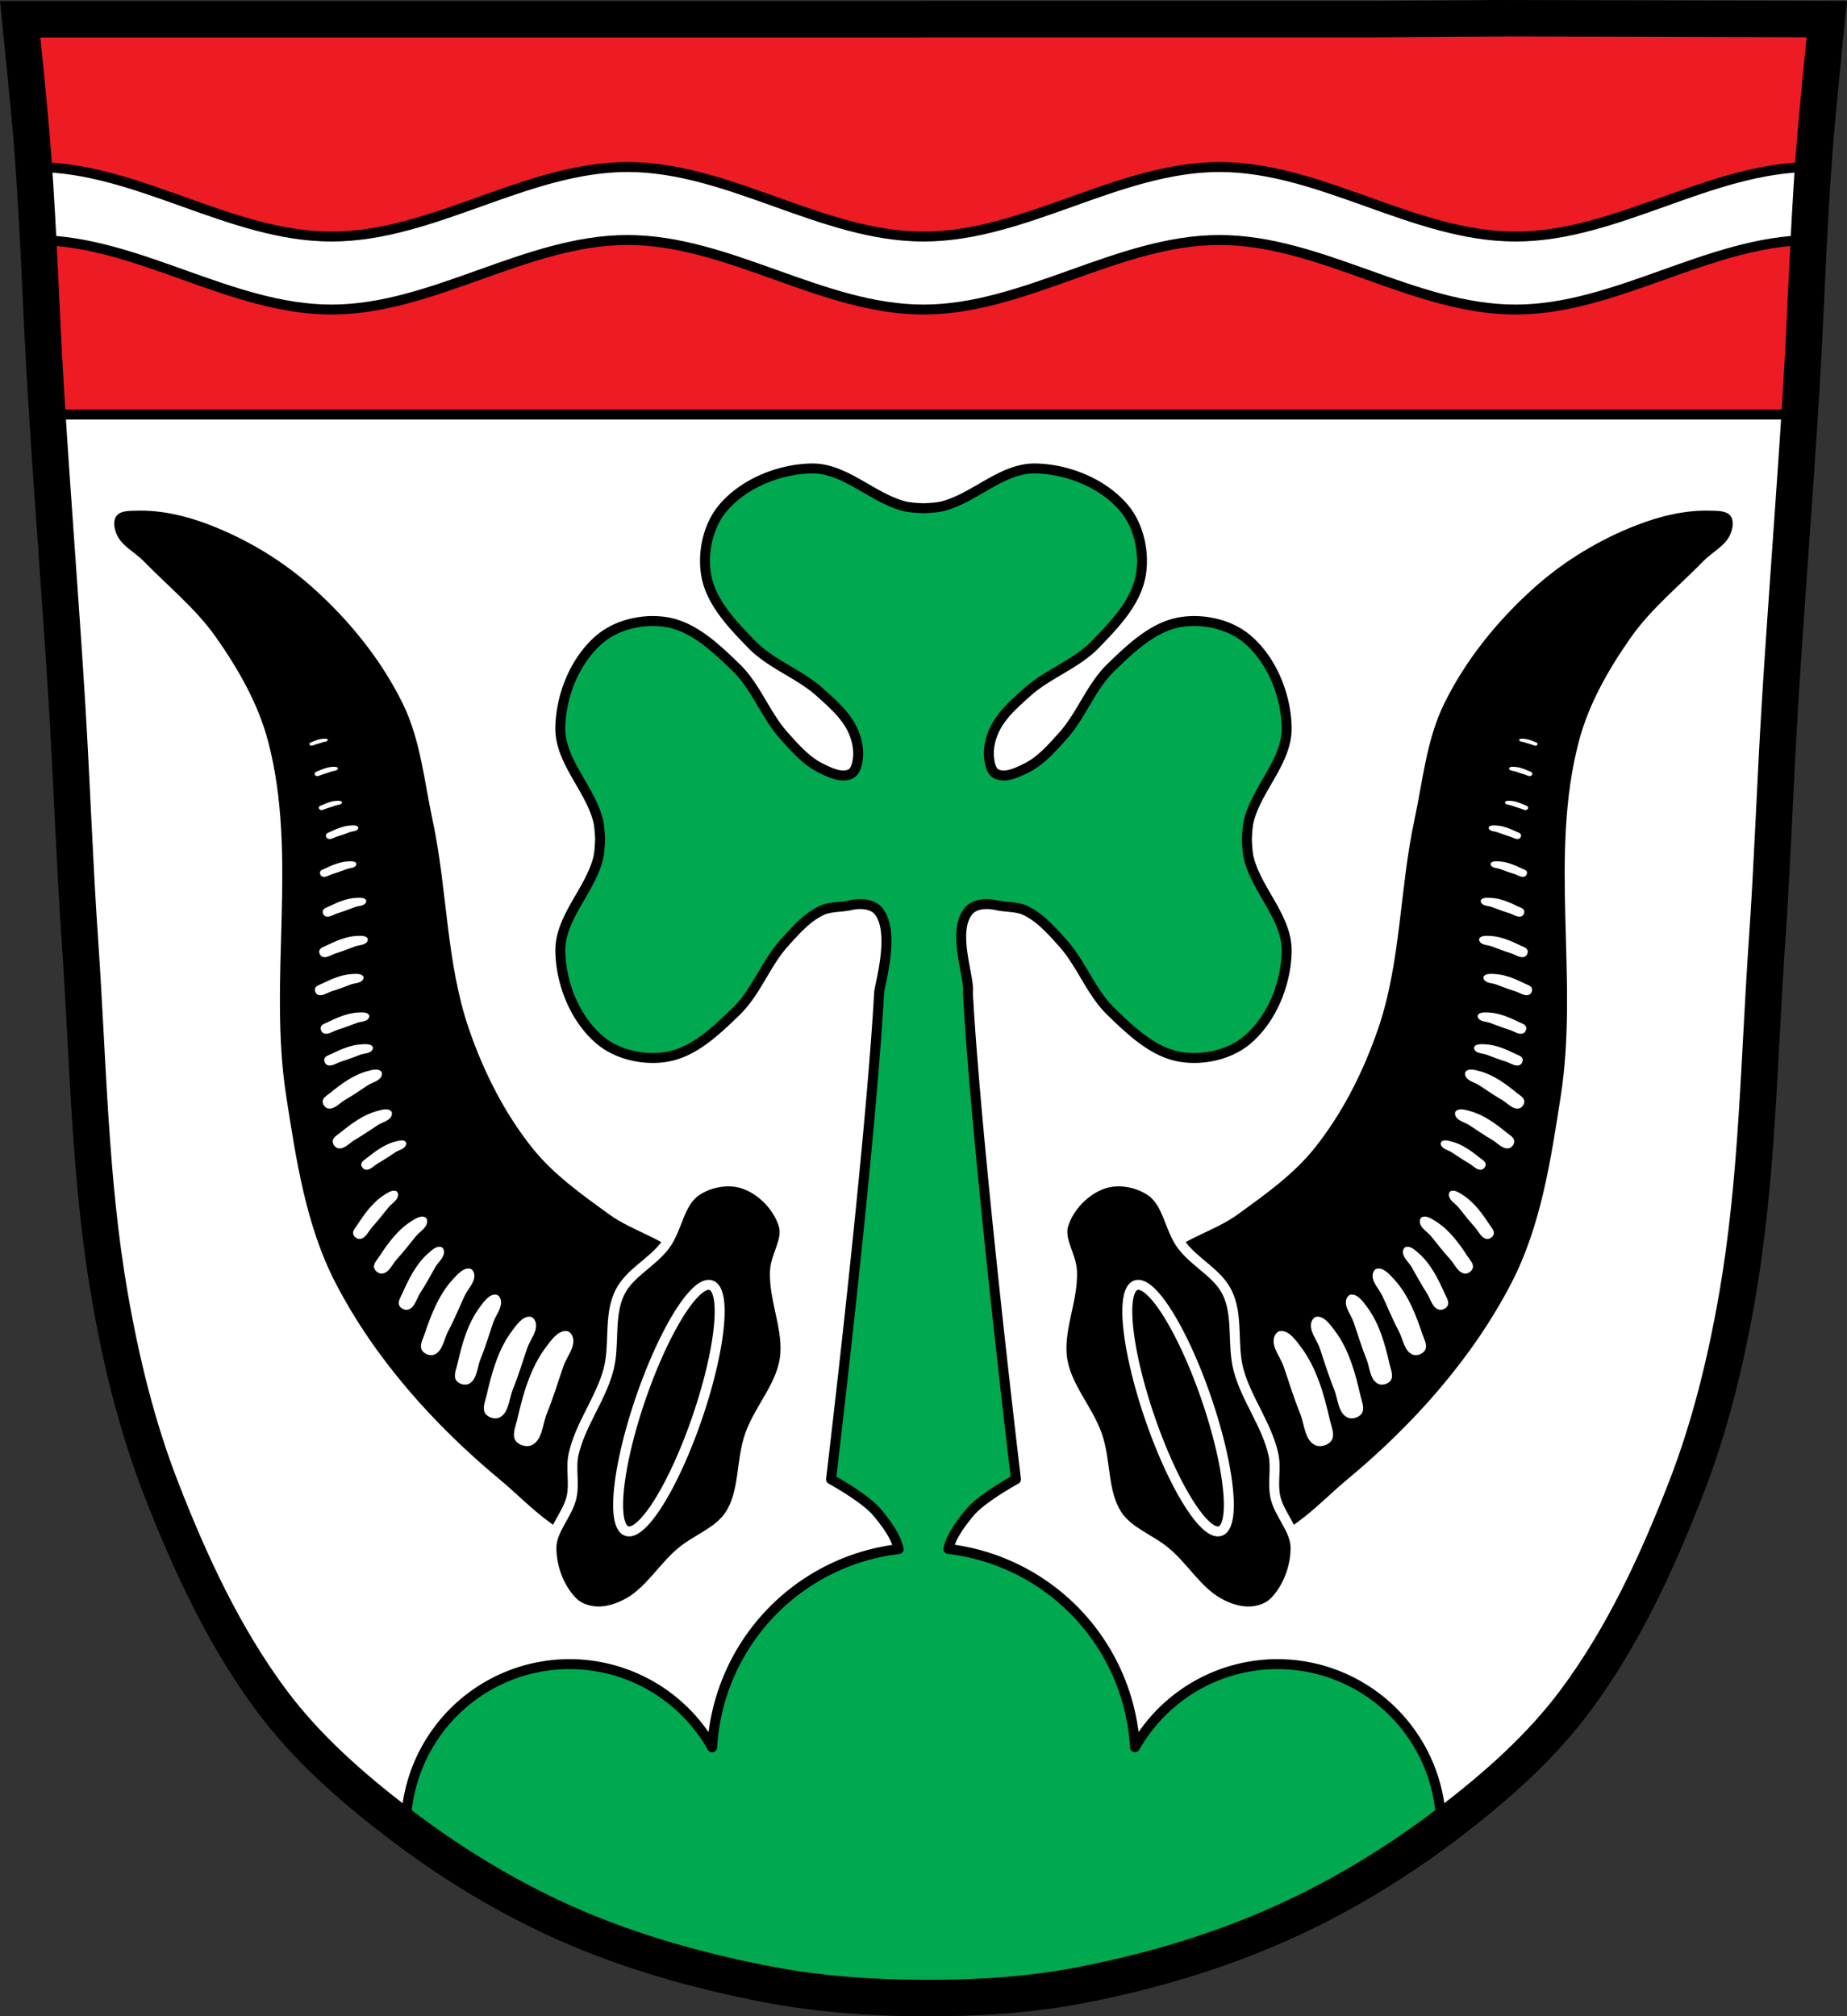 <?xml version="1.0" encoding="UTF-8" standalone="no"?>
<svg
   xmlns:dc="http://purl.org/dc/elements/1.1/"
   xmlns:cc="http://creativecommons.org/ns#"
   xmlns:rdf="http://www.w3.org/1999/02/22-rdf-syntax-ns#"
   xmlns:svg="http://www.w3.org/2000/svg"
   xmlns="http://www.w3.org/2000/svg"
   xmlns:sodipodi="http://sodipodi.sourceforge.net/DTD/sodipodi-0.dtd"
   xmlns:inkscape="http://www.inkscape.org/namespaces/inkscape"
   height="607.99"
   viewBox="0 0 556.87 607.987"
   version="1.1"
   id="svg1129"
   sodipodi:docname="DEU_Stötten_am_Auerberg_COA.svg"
   inkscape:version="0.92.5 (2060ec1f9f, 2020-04-08)">
  <rect x="0" y="0" width="556.87" height="607.987" fill="#333333" stroke="none"/>
  <defs
     id="defs1133" />
  <sodipodi:namedview
     pagecolor="#ffffff"
     bordercolor="#666666"
     borderopacity="1"
     objecttolerance="10"
     gridtolerance="10"
     guidetolerance="10"
     inkscape:pageopacity="0"
     inkscape:pageshadow="2"
     inkscape:window-width="1920"
     inkscape:window-height="1046"
     id="namedview1131"
     showgrid="false"
     inkscape:zoom="1.3043169"
     inkscape:cx="278.43524"
     inkscape:cy="304.00564"
     inkscape:window-x="-11"
     inkscape:window-y="-11"
     inkscape:window-maximized="1"
     inkscape:current-layer="svg1129" />
  <path
     style="fill:#ffffff"
     inkscape:connector-curvature="0"
     id="path1007"
     d="M 454.75,5.5 414.46,5.773 H 280.7 l -4.529,0.025 H 142.411 6.101 c 0,0 2.842,27.453 3.861,41.21 1.745,23.58 2.422,47.23 3.861,70.826 1.938,31.779 4.497,63.53 6.434,95.31 1.439,23.6 2.225,47.24 3.861,70.826 2.473,35.669 2.859,71.66 8.983,106.88 3.424,19.696 8.205,39.31 15.443,57.94 8.738,22.494 19.05,44.856 33.484,64.18 10.408,13.936 23.701,25.668 37.493,36.26 15.79,12.12 32.985,22.689 51.18,30.754 19.245,8.531 39.788,14.292 60.46,18.289 15.555,3.01 31.5,4.134 47.34,4.188 15.742,0.054 31.611,-0.866 47.07,-3.841 20.748,-3.993 41.28,-10.04 60.58,-18.661 18.17,-8.112 35.413,-18.632 51.2,-30.754 13.792,-10.588 27.09,-22.319 37.493,-36.26 14.435,-19.329 24.746,-41.691 33.484,-64.18 7.238,-18.632 12.02,-38.27 15.443,-57.965 6.124,-35.23 6.51,-71.21 8.983,-106.88 1.635,-23.588 2.422,-47.23 3.861,-70.826 1.938,-31.779 4.497,-63.51 6.434,-95.29 1.439,-23.6 2.115,-47.25 3.861,-70.826 1.018,-13.759 3.861,-41.21 3.861,-41.21 l -96.02,-0.273" />
  <path
     style="fill:#ed1c24;stroke:#000000;stroke-width:3;stroke-linecap:square;stroke-linejoin:round;fill-opacity:1"
     inkscape:connector-curvature="0"
     id="path1009"
     d="M 454.75,5.51 414.46,5.783 H 280.7 l -4.527,0.025 H 142.413 6.103 c 0,0 2.841,27.452 3.859,41.21 1.745,23.58 2.422,47.23 3.861,70.826 0.145,2.384 0.313,4.768 0.465,7.152 h 528.3 c 0.152,-2.392 0.321,-4.783 0.467,-7.176 1.439,-23.6 2.116,-47.25 3.861,-70.826 1.018,-13.759 3.859,-41.21 3.859,-41.21 l -96.02,-0.273 z" />
  <path
     d="m 10.7,50.36 c -0.171,0 -0.341,0 -0.512,0.012 0.512,7.33 0.921,14.667 1.299,22.01 30.25,0.355 58.16,20.951 88.46,20.951 30.558,0 58.688,-20.969 89.25,-20.969 30.558,0 58.686,20.969 89.24,20.969 30.558,0 58.686,-20.969 89.24,-20.969 30.558,0 58.688,20.969 89.25,20.969 30.29,0 58.2,-20.595 88.46,-20.951 0.377,-7.339 0.787,-14.676 1.299,-22.01 -0.17,0 -0.34,-0.012 -0.51,-0.012 -30.558,0 -58.686,20.969 -89.24,20.969 -30.558,0 -58.688,-20.969 -89.25,-20.969 -30.558,0 -58.686,20.969 -89.24,20.969 -30.558,0 -58.686,-20.969 -89.24,-20.969 -30.558,0 -58.688,20.969 -89.25,20.969 -30.558,0 -58.686,-20.969 -89.24,-20.969 z"
     id="path1011"
     inkscape:connector-curvature="0"
     style="fill:#ffffff;fill-rule:evenodd;stroke:#000000;stroke-width:3;stroke-linecap:round;stroke-linejoin:round" />
  <path
     d="m 244.69,141.25 c -9.776,0.174 -20.489,4.497 -26.768,11.992 -4.43,5.288 -6.169,13.273 -5.02,20.08 1.383,8.212 7.878,14.927 13.666,20.914 5.843,6.04 14.385,8.882 20.637,14.502 3.674,3.303 7.602,6.71 9.76,11.154 1.322,2.722 2.063,5.923 1.674,8.924 -0.215,1.652 -0.66,3.759 -2.145,4.516 -2.697,1.374 -6.204,-0.35 -8.926,-1.672 -4.444,-2.158 -7.851,-6.088 -11.154,-9.762 -5.62,-6.252 -8.458,-14.792 -14.502,-20.635 -5.987,-5.788 -12.7,-12.281 -20.912,-13.664 -1.276,-0.215 -2.593,-0.328 -3.926,-0.342 -5.777,-0.058 -11.854,1.762 -16.15,5.361 -7.495,6.279 -11.819,16.993 -11.992,26.77 -0.18,10.131 8.997,18.331 11.432,28.17 0.449,1.814 0.561,5.576 0.561,5.576 0,0 -0.112,3.765 -0.561,5.578 -2.434,9.835 -11.611,18.03 -11.432,28.16 0.174,9.776 4.497,20.491 11.992,26.77 5.288,4.43 13.273,6.165 20.08,5.02 8.212,-1.383 14.925,-7.876 20.912,-13.664 6.04,-5.843 8.882,-14.383 14.502,-20.635 3.303,-3.674 6.71,-7.602 11.154,-9.76 2.722,-1.322 5.974,-1 8.926,-1.674 2.815,-0.638 6.56,-0.438 8.363,1.77 5.202,6.367 0.325,22.29 0.193,24.666 -2.768,49.05 -14.5,146.68 -14.5,146.68 0,0 10.298,5.621 13.941,10.04 2.632,3.192 5.543,6.984 6.451,11 a 63.9,63.9 0 0 0 -56.229,59.777 49.399,49.399 0 0 0 -42.965,-25.088 49.399,49.399 0 0 0 -49.4,49.4 49.399,49.399 0 0 0 0.001,0.201 c 15.01,11.226 31.22,21.04 48.34,28.631 19.245,8.531 39.788,14.292 60.46,18.289 15.555,3.01 31.502,4.134 47.34,4.188 15.742,0.054 31.611,-0.865 47.07,-3.84 20.748,-3.993 41.28,-10.05 60.58,-18.662 17.09,-7.628 33.35,-17.387 48.36,-28.604 a 49.399,49.399 0 0 0 0.008,-0.203 49.399,49.399 0 0 0 -49.4,-49.4 49.399,49.399 0 0 0 -42.914,25.057 63.9,63.9 0 0 0 -56.271,-59.783 c 0.918,-4 3.819,-7.781 6.443,-10.963 3.644,-4.418 13.943,-10.04 13.943,-10.04 0,0 -11.734,-97.63 -14.502,-146.68 0.733,-4.465 -5.01,-18.299 0.193,-24.666 1.803,-2.207 5.549,-2.408 8.363,-1.77 2.951,0.669 6.204,0.352 8.926,1.674 4.444,2.158 7.851,6.086 11.154,9.76 5.62,6.252 8.458,14.792 14.502,20.635 5.987,5.788 12.7,12.281 20.912,13.664 6.803,1.146 14.788,-0.59 20.08,-5.02 7.495,-6.279 11.819,-16.993 11.992,-26.77 0.18,-10.131 -8.997,-18.329 -11.432,-28.16 -0.449,-1.814 -0.561,-5.578 -0.561,-5.578 0,0 0.112,-3.763 0.561,-5.576 2.434,-9.835 11.611,-18.04 11.432,-28.17 -0.174,-9.776 -4.497,-20.491 -11.992,-26.77 -4.297,-3.599 -10.374,-5.42 -16.15,-5.361 -1.333,0.014 -2.65,0.127 -3.926,0.342 -8.212,1.383 -14.925,7.876 -20.912,13.664 -6.04,5.843 -8.882,14.383 -14.502,20.635 -3.303,3.674 -6.71,7.604 -11.154,9.762 -2.722,1.322 -6.23,3.046 -8.926,1.672 -1.484,-0.757 -1.925,-2.864 -2.139,-4.516 -0.388,-3 0.35,-6.202 1.672,-8.924 2.158,-4.444 6.088,-7.851 9.762,-11.154 6.252,-5.62 14.792,-8.458 20.635,-14.502 5.788,-5.987 12.277,-12.702 13.66,-20.914 1.146,-6.803 -0.589,-14.788 -5.02,-20.08 -6.279,-7.495 -16.99,-11.819 -26.766,-11.992 -10.131,-0.18 -18.331,8.999 -28.17,11.434 -1.814,0.449 -5.58,0.559 -5.58,0.559 0,0 -3.759,-0.11 -5.572,-0.559 -9.835,-2.434 -18.04,-11.613 -28.17,-11.434 z"
     id="path1013"
     inkscape:connector-curvature="0"
     style="fill:#00a94f;stroke:#000000;stroke-width:3;stroke-linecap:round;stroke-linejoin:round;fill-opacity:1" />
  <path
     d="M 454.75,5.51 414.46,5.783 H 280.7 l -4.529,0.025 H 142.411 6.101 c 0,0 2.842,27.453 3.861,41.21 1.745,23.58 2.422,47.23 3.861,70.826 1.938,31.779 4.497,63.53 6.434,95.31 1.439,23.6 2.225,47.24 3.861,70.826 2.473,35.669 2.859,71.66 8.983,106.88 3.424,19.696 8.205,39.31 15.443,57.94 8.738,22.494 19.05,44.856 33.484,64.18 10.408,13.936 23.701,25.668 37.493,36.26 15.79,12.12 32.985,22.689 51.18,30.754 19.245,8.531 39.788,14.292 60.46,18.289 15.555,3.01 31.5,4.134 47.34,4.188 15.742,0.054 31.611,-0.866 47.07,-3.841 20.748,-3.993 41.28,-10.04 60.58,-18.661 18.17,-8.112 35.413,-18.632 51.2,-30.754 13.792,-10.588 27.09,-22.319 37.493,-36.26 14.435,-19.329 24.746,-41.691 33.484,-64.18 7.238,-18.632 12.02,-38.27 15.443,-57.965 6.124,-35.23 6.51,-71.21 8.983,-106.88 1.635,-23.588 2.422,-47.23 3.861,-70.826 1.938,-31.779 4.497,-63.51 6.434,-95.29 1.439,-23.6 2.115,-47.25 3.861,-70.826 1.018,-13.759 3.861,-41.21 3.861,-41.21 l -96.02,-0.273 z"
     id="path1019"
     inkscape:connector-curvature="0"
     style="fill:none;stroke:#000000;stroke-width:11" />
  <path
     style="fill-rule:evenodd"
     d="m 182.78,464.14 c -11.948,2.668 -22.612,-10.148 -32.03,-17.968 -19.841,-16.476 -37.767,-36.463 -49.608,-59.37 -8.903,-17.227 -11.859,-37.09 -14.843,-56.25 -5.498,-35.3 3.623,-72.48 -5.469,-107.03 -2.964,-11.262 -8.939,-21.714 -15.625,-31.25 -6.08,-8.672 -14.483,-15.46 -21.875,-23.05 -2.698,-2.77 -6.723,-4.63 -8.203,-8.203 -0.698,-1.684 -1.111,-4.02 0,-5.469 1.231,-1.603 3.839,-1.492 5.859,-1.562 7.554,-0.264 15.213,1.575 22.265,4.297 11.229,4.333 21.873,10.742 30.859,18.75 11.08,9.877 20.811,21.824 27.343,35.16 5.322,10.861 6.449,23.329 8.984,35.16 4.46,20.805 4.03,42.765 10.937,62.889 4.408,12.836 10.673,25.33 19.14,35.937 6.335,7.936 14.835,13.947 23.05,19.921 7.512,5.465 17.64,7.524 23.828,14.453 4.967,5.562 9.259,12.856 9.375,20.312 0.218,14 -9.561,26.456 -16.406,38.671 -4.928,8.794 -7.739,22.412 -17.578,24.609"
     id="path1023"
     inkscape:connector-curvature="0" />
  <path
     d="m 224.06,356.9 c -4.567,-1.502 -10.285,-0.417 -14.234,2.324 -5.131,3.561 -5.557,11.265 -9.296,16.268 -3.936,5.266 -10.759,8.331 -13.653,14.234 -3.49,7.119 -1.373,15.888 -3.486,23.53 -2.429,8.787 -8.478,16.373 -10.458,25.27 -0.926,4.163 0.314,8.612 -0.581,12.782 -1.158,5.397 -6.092,9.876 -6.1,15.396 -0.008,5.826 2.314,12.11 6.391,16.268 1.762,1.798 4.46,2.734 6.972,2.905 3.398,0.231 6.909,-0.944 9.877,-2.614 6.326,-3.56 10.18,-10.376 15.687,-15.11 4.716,-4.051 11.393,-6.139 14.815,-11.329 4.563,-6.921 3.335,-16.295 6.1,-24.11 2.775,-7.842 9.115,-14.449 10.458,-22.658 1.446,-8.843 -3.25,-17.771 -2.905,-26.725 0.182,-4.725 3.985,-9.418 2.614,-13.944 -1.687,-5.57 -6.672,-10.673 -12.201,-12.491 z"
     id="path1025"
     inkscape:connector-curvature="0"
     style="fill-rule:evenodd;stroke:#ffffff;stroke-width:3;stroke-linejoin:round" />
  <path
     style="fill:#ffffff"
     d="m 97.61,222.75 c -1.219,0.039 -2.402,0.479 -3.5,0.945 -0.298,0.126 -0.725,0.218 -0.816,0.492 -0.071,0.213 0.076,0.508 0.305,0.605 0.497,0.211 1.092,-0.202 1.627,-0.34 0.741,-0.191 1.458,-0.449 2.186,-0.676 0.434,-0.135 1,-0.107 1.303,-0.41 0.097,-0.098 0.163,-0.27 0.082,-0.377 -0.22,-0.292 -0.779,-0.253 -1.186,-0.24"
     id="path1029"
     inkscape:connector-curvature="0" />
  <path
     style="fill:#ffffff"
     d="m 100.34,231.22 c -1.538,0.051 -3.03,0.638 -4.418,1.256 -0.376,0.168 -0.916,0.291 -1.031,0.654 -0.089,0.282 0.096,0.674 0.385,0.803 0.627,0.28 1.379,-0.268 2.055,-0.451 0.935,-0.254 1.84,-0.595 2.758,-0.896 0.548,-0.18 1.265,-0.14 1.643,-0.543 0.122,-0.13 0.205,-0.36 0.104,-0.502 -0.278,-0.387 -0.981,-0.337 -1.494,-0.32"
     id="path1031"
     inkscape:connector-curvature="0" />
  <path
     style="fill:#ffffff"
     d="m 101.58,241.47 c -1.538,0.051 -3.03,0.638 -4.416,1.256 -0.376,0.168 -0.916,0.289 -1.031,0.652 -0.089,0.282 0.096,0.674 0.385,0.803 0.627,0.28 1.379,-0.268 2.055,-0.451 0.935,-0.254 1.84,-0.595 2.758,-0.896 0.548,-0.18 1.265,-0.14 1.643,-0.543 0.122,-0.13 0.205,-0.36 0.104,-0.502 -0.278,-0.387 -0.983,-0.336 -1.496,-0.318"
     id="path1033"
     inkscape:connector-curvature="0" />
  <path
     style="fill:#ffffff"
     d="m 106.45,248.88 c -0.198,0.002 -0.394,0.011 -0.572,0.018 -2.143,0.075 -4.224,0.935 -6.154,1.842 -0.524,0.246 -1.275,0.425 -1.436,0.959 -0.125,0.414 0.133,0.988 0.535,1.178 0.874,0.411 1.922,-0.393 2.863,-0.662 1.303,-0.372 2.562,-0.873 3.842,-1.314 0.764,-0.264 1.763,-0.206 2.289,-0.797 0.17,-0.191 0.284,-0.528 0.143,-0.736 -0.29,-0.426 -0.914,-0.491 -1.51,-0.486"
     id="path1035"
     inkscape:connector-curvature="0" />
  <path
     style="fill:#ffffff"
     d="m 105.68,259.71 c -0.223,0.002 -0.443,0.012 -0.645,0.019 -2.412,0.086 -4.753,1.068 -6.926,2.104 -0.59,0.281 -1.436,0.487 -1.617,1.096 -0.14,0.472 0.15,1.126 0.604,1.342 0.984,0.469 2.163,-0.447 3.223,-0.754 1.466,-0.425 2.882,-0.998 4.322,-1.502 0.859,-0.301 1.984,-0.236 2.576,-0.91 0.191,-0.218 0.322,-0.603 0.162,-0.84 -0.327,-0.486 -1.029,-0.56 -1.699,-0.555"
     id="path1037"
     inkscape:connector-curvature="0" />
  <path
     style="fill:#ffffff"
     d="m 108.32,270.69 c -0.267,0.002 -0.529,0.015 -0.77,0.023 -2.882,0.105 -5.68,1.299 -8.277,2.559 -0.705,0.342 -1.715,0.593 -1.932,1.334 -0.168,0.575 0.177,1.372 0.719,1.635 1.176,0.571 2.586,-0.544 3.852,-0.918 1.752,-0.517 3.447,-1.214 5.168,-1.828 1.027,-0.366 2.371,-0.287 3.078,-1.107 0.229,-0.266 0.384,-0.735 0.193,-1.023 -0.39,-0.591 -1.23,-0.68 -2.031,-0.674"
     id="path1039"
     inkscape:connector-curvature="0" />
  <path
     style="fill:#ffffff"
     d="m 108.55,282.18 c -0.298,0.002 -0.591,0.015 -0.859,0.025 -3.219,0.118 -6.342,1.466 -9.242,2.887 -0.787,0.386 -1.917,0.666 -2.158,1.502 -0.187,0.648 0.2,1.545 0.805,1.842 1.313,0.644 2.887,-0.612 4.301,-1.033 1.957,-0.583 3.848,-1.371 5.77,-2.063 1.147,-0.413 2.648,-0.321 3.438,-1.246 0.256,-0.299 0.428,-0.829 0.215,-1.154 -0.436,-0.667 -1.373,-0.767 -2.268,-0.76"
     id="path1041"
     inkscape:connector-curvature="0" />
  <path
     style="fill:#ffffff"
     d="m 107.25,293.65 c -0.298,0.002 -0.591,0.018 -0.859,0.027 -3.219,0.118 -6.344,1.466 -9.244,2.887 -0.787,0.386 -1.915,0.666 -2.156,1.502 -0.187,0.648 0.2,1.545 0.805,1.842 1.313,0.644 2.885,-0.612 4.299,-1.033 1.957,-0.583 3.848,-1.371 5.77,-2.063 1.147,-0.413 2.648,-0.323 3.438,-1.248 0.256,-0.299 0.43,-0.827 0.217,-1.152 -0.436,-0.667 -1.373,-0.769 -2.268,-0.762"
     id="path1043"
     inkscape:connector-curvature="0" />
  <path
     style="fill:#ffffff"
     d="m 108.99,305.27 c -0.298,0.002 -0.593,0.015 -0.861,0.025 -3.219,0.118 -6.342,1.466 -9.242,2.887 -0.787,0.386 -1.917,0.666 -2.158,1.502 -0.187,0.648 0.2,1.547 0.805,1.844 1.313,0.644 2.887,-0.614 4.301,-1.035 1.957,-0.583 3.848,-1.371 5.77,-2.063 1.147,-0.413 2.648,-0.321 3.438,-1.246 0.256,-0.299 0.428,-0.827 0.215,-1.152 -0.436,-0.667 -1.371,-0.769 -2.266,-0.762"
     id="path1045"
     inkscape:connector-curvature="0" />
  <path
     style="fill:#ffffff"
     d="m 110.07,314.85 c -0.298,0.002 -0.591,0.018 -0.859,0.027 -3.219,0.118 -6.344,1.464 -9.244,2.885 -0.787,0.386 -1.915,0.666 -2.156,1.502 -0.187,0.648 0.2,1.547 0.805,1.844 1.313,0.644 2.885,-0.614 4.299,-1.035 1.957,-0.583 3.848,-1.369 5.77,-2.061 1.147,-0.413 2.648,-0.323 3.438,-1.248 0.256,-0.299 0.43,-0.827 0.217,-1.152 -0.436,-0.667 -1.373,-0.769 -2.268,-0.762"
     id="path1047"
     inkscape:connector-curvature="0" />
  <path
     style="fill:#ffffff"
     d="m 113.48,322.5 c -0.91,-0.037 -1.957,0.276 -2.813,0.506 -4.102,1.103 -7.723,3.773 -11.04,6.473 -0.899,0.733 -2.268,1.43 -2.334,2.586 -0.051,0.896 0.709,1.95 1.572,2.156 1.875,0.449 3.531,-1.648 5.225,-2.611 2.344,-1.334 4.545,-2.914 6.813,-4.379 1.353,-0.874 3.308,-1.198 4.053,-2.633 0.241,-0.464 0.31,-1.201 -0.059,-1.561 -0.377,-0.368 -0.876,-0.515 -1.422,-0.537"
     id="path1049"
     inkscape:connector-curvature="0" />
  <path
     style="fill:#ffffff"
     d="m 116.5,334.5 c -0.91,-0.037 -1.957,0.278 -2.813,0.508 -4.102,1.103 -7.725,3.773 -11.04,6.473 -0.899,0.733 -2.266,1.43 -2.332,2.586 -0.051,0.896 0.707,1.948 1.57,2.154 1.875,0.449 3.531,-1.648 5.225,-2.611 2.344,-1.334 4.545,-2.912 6.813,-4.377 1.353,-0.874 3.308,-1.198 4.053,-2.633 0.241,-0.464 0.31,-1.201 -0.059,-1.561 -0.377,-0.368 -0.874,-0.517 -1.42,-0.539"
     id="path1051"
     inkscape:connector-curvature="0" />
  <path
     style="fill:#ffffff"
     d="m 121.2,343.86 c -0.691,-0.028 -1.484,0.208 -2.133,0.381 -3.112,0.828 -5.862,2.836 -8.375,4.863 -0.682,0.55 -1.719,1.073 -1.77,1.941 -0.039,0.673 0.536,1.464 1.191,1.619 1.423,0.337 2.68,-1.237 3.965,-1.961 1.779,-1 3.45,-2.189 5.17,-3.289 1.027,-0.657 2.509,-0.901 3.074,-1.979 0.183,-0.349 0.235,-0.902 -0.045,-1.172 -0.286,-0.277 -0.664,-0.388 -1.078,-0.404"
     id="path1053"
     inkscape:connector-curvature="0" />
  <path
     style="fill:#ffffff"
     d="m 118.59,359.03 c -0.96,0.08 -1.999,0.797 -2.828,1.33 -3.316,2.13 -5.768,5.508 -7.936,8.824 -0.588,0.9 -1.601,1.901 -1.334,2.939 0.207,0.805 1.174,1.518 1.996,1.457 1.784,-0.133 2.657,-2.449 3.883,-3.777 1.697,-1.838 3.199,-3.851 4.791,-5.783 0.95,-1.153 2.587,-1.991 2.842,-3.467 0.082,-0.477 -0.065,-1.148 -0.492,-1.361 -0.292,-0.146 -0.602,-0.189 -0.922,-0.162"
     id="path1055"
     inkscape:connector-curvature="0" />
  <path
     style="fill:#ffffff"
     d="m 127.1,366.84 c -1.134,0.094 -2.363,0.943 -3.344,1.572 -3.919,2.516 -6.817,6.504 -9.379,10.42 -0.695,1.063 -1.891,2.246 -1.576,3.473 0.245,0.951 1.386,1.793 2.357,1.721 2.108,-0.157 3.141,-2.893 4.59,-4.461 2.01,-2.171 3.781,-4.548 5.662,-6.83 1.123,-1.362 3.058,-2.353 3.359,-4.096 0.097,-0.564 -0.075,-1.353 -0.58,-1.605 -0.345,-0.172 -0.712,-0.225 -1.09,-0.193"
     id="path1057"
     inkscape:connector-curvature="0" />
  <path
     style="fill:#ffffff"
     d="m 132.49,375.93 c -1.294,-0.004 -2.587,1.257 -3.596,2.168 -3.455,3.122 -5.661,7.531 -7.549,11.813 -0.512,1.162 -1.5,2.525 -0.988,3.684 0.397,0.898 1.661,1.543 2.607,1.313 2.054,-0.5 2.626,-3.366 3.799,-5.15 1.624,-2.47 2.987,-5.106 4.471,-7.664 0.886,-1.527 2.632,-2.82 2.645,-4.588 0.004,-0.572 -0.295,-1.324 -0.834,-1.49 -0.184,-0.057 -0.37,-0.083 -0.555,-0.084"
     id="path1059"
     inkscape:connector-curvature="0" />
  <path
     style="fill:#ffffff"
     d="m 141.35,382.49 c -1.85,-0.097 -3.53,1.878 -4.832,3.289 -4.162,4.513 -6.518,10.553 -8.471,16.389 -0.53,1.584 -1.66,3.488 -0.842,4.939 0.635,1.126 2.382,1.813 3.6,1.395 2.644,-0.909 3.041,-4.732 4.363,-7.211 1.831,-3.432 3.295,-7.05 4.93,-10.58 0.976,-2.107 3.117,-4.01 2.912,-6.328 -0.066,-0.749 -0.556,-1.695 -1.287,-1.846 -0.125,-0.026 -0.25,-0.04 -0.373,-0.047"
     id="path1061"
     inkscape:connector-curvature="0" />
  <path
     style="stroke:#ffffff;stroke-width:3;stroke-linecap:round;stroke-linejoin:round"
     inkscape:connector-curvature="0"
     id="path1065"
     d="m 213.753,387.416 a 9.005,39.182 18.936 0 0 -20.598,34.252 9.005,39.182 18.936 0 0 -4.197,39.984 9.005,39.182 18.936 0 0 21.232,-34.139 9.005,39.182 18.936 0 0 4.197,-39.984 9.005,39.182 18.936 0 0 -0.635,-0.113 z" />
  <path
     style="fill:#ffffff"
     d="m 149.17,390.34 c -1.851,0.09 -3.324,2.224 -4.477,3.76 -3.684,4.911 -5.417,11.159 -6.77,17.16 -0.367,1.629 -1.299,3.639 -0.338,5 0.746,1.056 2.553,1.563 3.723,1.023 2.539,-1.171 2.544,-5.02 3.609,-7.615 1.474,-3.599 2.567,-7.346 3.836,-11.02 0.758,-2.195 2.696,-4.31 2.258,-6.592 -0.142,-0.738 -0.724,-1.629 -1.467,-1.705 -0.127,-0.013 -0.252,-0.016 -0.375,-10e-4"
     id="path1067"
     inkscape:connector-curvature="0" />
  <path
     style="fill:#ffffff"
     d="m 159.47,397.02 c -2.096,0.102 -3.763,2.509 -5.068,4.242 -4.173,5.541 -6.136,12.59 -7.668,19.363 -0.416,1.838 -1.472,4.106 -0.383,5.643 0.844,1.191 2.892,1.763 4.217,1.154 2.875,-1.322 2.882,-5.658 4.088,-8.592 1.67,-4.061 2.908,-8.288 4.346,-12.438 0.858,-2.477 3.051,-4.863 2.555,-7.438 -0.161,-0.833 -0.819,-1.838 -1.66,-1.924 -0.144,-0.015 -0.286,-0.019 -0.426,-0.012"
     id="path1069"
     inkscape:connector-curvature="0" />
  <path
     style="fill:#ffffff"
     d="m 170.41,401.33 c -2.383,0.115 -4.28,2.844 -5.764,4.807 -4.743,6.276 -6.974,14.26 -8.715,21.932 -0.473,2.082 -1.673,4.651 -0.436,6.391 0.96,1.35 3.287,1.996 4.793,1.307 3.268,-1.497 3.277,-6.407 4.648,-9.73 1.898,-4.6 3.305,-9.389 4.939,-14.09 0.975,-2.806 3.468,-5.508 2.904,-8.424 -0.182,-0.944 -0.933,-2.081 -1.889,-2.178 -0.163,-0.016 -0.324,-0.021 -0.482,-0.014"
     id="path1071"
     inkscape:connector-curvature="0" />
  <path
     style="fill-rule:evenodd"
     d="m 374.08,464.14 c 11.948,2.668 22.612,-10.148 32.03,-17.968 19.841,-16.476 37.767,-36.463 49.608,-59.37 8.903,-17.227 11.859,-37.09 14.843,-56.25 5.498,-35.3 -3.623,-72.48 5.469,-107.03 2.964,-11.262 8.939,-21.714 15.625,-31.25 6.08,-8.672 14.483,-15.46 21.875,-23.05 2.698,-2.77 6.723,-4.63 8.203,-8.203 0.698,-1.684 1.111,-4.02 0,-5.469 -1.231,-1.603 -3.839,-1.492 -5.859,-1.562 -7.554,-0.264 -15.213,1.575 -22.265,4.297 -11.229,4.333 -21.873,10.742 -30.859,18.75 -11.08,9.877 -20.811,21.824 -27.343,35.16 -5.322,10.861 -6.449,23.329 -8.984,35.16 -4.46,20.805 -4.03,42.765 -10.937,62.889 -4.408,12.836 -10.673,25.33 -19.14,35.937 -6.335,7.936 -14.835,13.947 -23.05,19.921 -7.512,5.465 -17.64,7.524 -23.828,14.453 -4.967,5.562 -9.259,12.856 -9.375,20.312 -0.218,14 9.561,26.456 16.406,38.671 4.928,8.794 7.739,22.412 17.578,24.609"
     id="path1075"
     inkscape:connector-curvature="0" />
  <path
     d="m 332.8,356.9 c 4.567,-1.502 10.285,-0.417 14.234,2.324 5.131,3.561 5.557,11.265 9.296,16.268 3.936,5.266 10.759,8.331 13.653,14.234 3.49,7.119 1.373,15.888 3.486,23.53 2.429,8.787 8.478,16.373 10.458,25.27 0.926,4.163 -0.314,8.612 0.581,12.782 1.158,5.397 6.092,9.876 6.1,15.396 0.008,5.826 -2.314,12.11 -6.391,16.268 -1.762,1.798 -4.46,2.734 -6.972,2.905 -3.398,0.231 -6.909,-0.944 -9.877,-2.614 -6.326,-3.56 -10.18,-10.376 -15.687,-15.11 -4.716,-4.051 -11.393,-6.139 -14.815,-11.329 -4.563,-6.921 -3.335,-16.295 -6.1,-24.11 -2.775,-7.842 -9.115,-14.449 -10.458,-22.658 -1.446,-8.843 3.25,-17.771 2.905,-26.725 -0.182,-4.725 -3.985,-9.418 -2.614,-13.944 1.687,-5.57 6.672,-10.673 12.201,-12.491 z"
     id="path1077"
     inkscape:connector-curvature="0"
     style="fill-rule:evenodd;stroke:#ffffff;stroke-width:3;stroke-linejoin:round" />
  <path
     style="fill:#ffffff"
     d="m 459.25,222.75 c 1.219,0.039 2.402,0.479 3.5,0.945 0.298,0.126 0.725,0.218 0.816,0.492 0.071,0.213 -0.076,0.508 -0.305,0.605 -0.497,0.211 -1.092,-0.202 -1.627,-0.34 -0.741,-0.191 -1.458,-0.449 -2.186,-0.676 -0.434,-0.135 -1,-0.107 -1.303,-0.41 -0.097,-0.098 -0.163,-0.27 -0.082,-0.377 0.22,-0.292 0.779,-0.253 1.186,-0.24"
     id="path1081"
     inkscape:connector-curvature="0" />
  <path
     style="fill:#ffffff"
     d="m 456.52,231.22 c 1.538,0.051 3.03,0.638 4.418,1.256 0.376,0.168 0.916,0.291 1.031,0.654 0.09,0.282 -0.096,0.674 -0.385,0.803 -0.627,0.28 -1.379,-0.268 -2.055,-0.451 -0.935,-0.254 -1.84,-0.595 -2.758,-0.896 -0.548,-0.18 -1.265,-0.14 -1.643,-0.543 -0.122,-0.13 -0.205,-0.36 -0.104,-0.502 0.278,-0.387 0.981,-0.337 1.494,-0.32"
     id="path1083"
     inkscape:connector-curvature="0" />
  <path
     style="fill:#ffffff"
     d="m 455.28,241.47 c 1.538,0.051 3.03,0.638 4.416,1.256 0.376,0.168 0.916,0.289 1.031,0.652 0.09,0.282 -0.096,0.674 -0.385,0.803 -0.627,0.28 -1.379,-0.268 -2.055,-0.451 -0.935,-0.254 -1.84,-0.595 -2.758,-0.896 -0.548,-0.18 -1.265,-0.14 -1.643,-0.543 -0.122,-0.13 -0.205,-0.36 -0.104,-0.502 0.278,-0.387 0.983,-0.336 1.496,-0.318"
     id="path1085"
     inkscape:connector-curvature="0" />
  <path
     style="fill:#ffffff"
     d="m 450.41,248.88 c 0.198,0.002 0.394,0.011 0.572,0.018 2.143,0.075 4.223,0.935 6.154,1.842 0.524,0.246 1.275,0.425 1.436,0.959 0.125,0.414 -0.133,0.988 -0.535,1.178 -0.874,0.411 -1.922,-0.393 -2.863,-0.662 -1.303,-0.372 -2.562,-0.873 -3.842,-1.314 -0.764,-0.264 -1.763,-0.206 -2.289,-0.797 -0.17,-0.191 -0.284,-0.528 -0.143,-0.736 0.29,-0.426 0.914,-0.491 1.51,-0.486"
     id="path1087"
     inkscape:connector-curvature="0" />
  <path
     style="fill:#ffffff"
     d="m 451.18,259.71 c 0.223,0.002 0.443,0.012 0.645,0.019 2.412,0.086 4.753,1.068 6.926,2.104 0.59,0.281 1.436,0.487 1.617,1.096 0.14,0.472 -0.15,1.126 -0.604,1.342 -0.984,0.469 -2.163,-0.447 -3.223,-0.754 -1.466,-0.425 -2.882,-0.998 -4.322,-1.502 -0.859,-0.301 -1.984,-0.236 -2.576,-0.91 -0.191,-0.218 -0.322,-0.603 -0.162,-0.84 0.327,-0.486 1.029,-0.56 1.699,-0.555"
     id="path1089"
     inkscape:connector-curvature="0" />
  <path
     style="fill:#ffffff"
     d="m 448.55,270.69 c 0.267,0.002 0.529,0.015 0.77,0.023 2.882,0.105 5.68,1.299 8.277,2.559 0.705,0.342 1.715,0.593 1.932,1.334 0.168,0.575 -0.177,1.372 -0.719,1.635 -1.176,0.571 -2.586,-0.544 -3.852,-0.918 -1.752,-0.517 -3.447,-1.214 -5.168,-1.828 -1.027,-0.366 -2.371,-0.287 -3.078,-1.107 -0.229,-0.266 -0.384,-0.735 -0.193,-1.023 0.39,-0.591 1.23,-0.68 2.031,-0.674"
     id="path1091"
     inkscape:connector-curvature="0" />
  <path
     style="fill:#ffffff"
     d="m 448.31,282.18 c 0.298,0.002 0.591,0.015 0.859,0.025 3.219,0.118 6.342,1.466 9.242,2.887 0.787,0.386 1.917,0.666 2.158,1.502 0.187,0.648 -0.2,1.545 -0.805,1.842 -1.313,0.644 -2.887,-0.612 -4.301,-1.033 -1.957,-0.583 -3.848,-1.371 -5.77,-2.063 -1.147,-0.413 -2.648,-0.321 -3.438,-1.246 -0.256,-0.299 -0.428,-0.829 -0.215,-1.154 0.436,-0.667 1.373,-0.767 2.268,-0.76"
     id="path1093"
     inkscape:connector-curvature="0" />
  <path
     style="fill:#ffffff"
     d="m 449.62,293.65 c 0.298,0.002 0.591,0.018 0.859,0.027 3.219,0.118 6.344,1.466 9.244,2.887 0.787,0.386 1.915,0.666 2.156,1.502 0.187,0.648 -0.2,1.545 -0.805,1.842 -1.313,0.644 -2.885,-0.612 -4.299,-1.033 -1.957,-0.583 -3.848,-1.371 -5.77,-2.063 -1.147,-0.413 -2.648,-0.323 -3.438,-1.248 -0.256,-0.299 -0.43,-0.827 -0.217,-1.152 0.436,-0.667 1.373,-0.769 2.268,-0.762"
     id="path1095"
     inkscape:connector-curvature="0" />
  <path
     style="fill:#ffffff"
     d="m 447.87,305.27 c 0.298,0.002 0.593,0.015 0.861,0.025 3.219,0.118 6.342,1.466 9.242,2.887 0.787,0.386 1.917,0.666 2.158,1.502 0.187,0.648 -0.2,1.547 -0.805,1.844 -1.313,0.644 -2.887,-0.614 -4.301,-1.035 -1.957,-0.583 -3.848,-1.371 -5.77,-2.063 -1.147,-0.413 -2.648,-0.321 -3.438,-1.246 -0.256,-0.299 -0.428,-0.827 -0.215,-1.152 0.436,-0.667 1.371,-0.769 2.266,-0.762"
     id="path1097"
     inkscape:connector-curvature="0" />
  <path
     style="fill:#ffffff"
     d="m 446.79,314.85 c 0.298,0.002 0.591,0.018 0.859,0.027 3.219,0.118 6.344,1.464 9.244,2.885 0.787,0.386 1.915,0.666 2.156,1.502 0.187,0.648 -0.2,1.547 -0.805,1.844 -1.313,0.644 -2.885,-0.614 -4.299,-1.035 -1.957,-0.583 -3.848,-1.369 -5.77,-2.061 -1.147,-0.413 -2.648,-0.323 -3.438,-1.248 -0.256,-0.299 -0.43,-0.827 -0.217,-1.152 0.436,-0.667 1.373,-0.769 2.268,-0.762"
     id="path1099"
     inkscape:connector-curvature="0" />
  <path
     style="fill:#ffffff"
     d="m 443.39,322.5 c 0.91,-0.037 1.957,0.276 2.813,0.506 4.102,1.103 7.723,3.773 11.04,6.473 0.899,0.733 2.268,1.43 2.334,2.586 0.051,0.896 -0.709,1.95 -1.572,2.156 -1.875,0.449 -3.531,-1.648 -5.225,-2.611 -2.344,-1.334 -4.545,-2.914 -6.813,-4.379 -1.353,-0.874 -3.308,-1.198 -4.053,-2.633 -0.241,-0.464 -0.31,-1.201 0.059,-1.561 0.377,-0.368 0.876,-0.515 1.422,-0.537"
     id="path1101"
     inkscape:connector-curvature="0" />
  <path
     style="fill:#ffffff"
     d="m 440.36,334.5 c 0.91,-0.037 1.957,0.278 2.813,0.508 4.102,1.103 7.725,3.773 11.04,6.473 0.899,0.733 2.266,1.43 2.332,2.586 0.051,0.896 -0.707,1.948 -1.57,2.154 -1.875,0.449 -3.531,-1.648 -5.225,-2.611 -2.344,-1.334 -4.545,-2.912 -6.813,-4.377 -1.353,-0.874 -3.308,-1.198 -4.053,-2.633 -0.241,-0.464 -0.31,-1.201 0.059,-1.561 0.377,-0.368 0.874,-0.517 1.42,-0.539"
     id="path1103"
     inkscape:connector-curvature="0" />
  <path
     style="fill:#ffffff"
     d="m 435.66,343.86 c 0.691,-0.028 1.484,0.208 2.133,0.381 3.112,0.828 5.862,2.836 8.375,4.863 0.682,0.55 1.719,1.073 1.77,1.941 0.039,0.673 -0.536,1.464 -1.191,1.619 -1.423,0.337 -2.68,-1.237 -3.965,-1.961 -1.779,-1 -3.45,-2.189 -5.17,-3.289 -1.027,-0.657 -2.509,-0.901 -3.074,-1.979 -0.183,-0.349 -0.235,-0.902 0.045,-1.172 0.286,-0.277 0.664,-0.388 1.078,-0.404"
     id="path1105"
     inkscape:connector-curvature="0" />
  <path
     style="fill:#ffffff"
     d="m 438.27,359.03 c 0.96,0.08 1.999,0.797 2.828,1.33 3.316,2.13 5.768,5.508 7.936,8.824 0.588,0.9 1.601,1.901 1.334,2.939 -0.207,0.805 -1.174,1.518 -1.996,1.457 -1.784,-0.133 -2.657,-2.449 -3.883,-3.777 -1.697,-1.838 -3.199,-3.851 -4.791,-5.783 -0.95,-1.153 -2.587,-1.991 -2.842,-3.467 -0.082,-0.477 0.065,-1.148 0.492,-1.361 0.292,-0.146 0.602,-0.189 0.922,-0.162"
     id="path1107"
     inkscape:connector-curvature="0" />
  <path
     style="fill:#ffffff"
     d="m 429.76,366.84 c 1.134,0.094 2.363,0.943 3.344,1.572 3.919,2.516 6.817,6.504 9.379,10.42 0.695,1.063 1.891,2.246 1.576,3.473 -0.245,0.951 -1.386,1.793 -2.357,1.721 -2.108,-0.157 -3.141,-2.893 -4.59,-4.461 -2.01,-2.171 -3.781,-4.548 -5.662,-6.83 -1.123,-1.362 -3.058,-2.353 -3.359,-4.096 -0.097,-0.564 0.075,-1.353 0.58,-1.605 0.345,-0.172 0.712,-0.225 1.09,-0.193"
     id="path1109"
     inkscape:connector-curvature="0" />
  <path
     style="fill:#ffffff"
     d="m 424.37,375.93 c 1.294,-0.004 2.587,1.257 3.596,2.168 3.455,3.122 5.661,7.531 7.549,11.813 0.512,1.162 1.5,2.525 0.988,3.684 -0.397,0.898 -1.661,1.543 -2.607,1.313 -2.054,-0.5 -2.626,-3.366 -3.799,-5.15 -1.624,-2.47 -2.987,-5.106 -4.471,-7.664 -0.886,-1.527 -2.632,-2.82 -2.645,-4.588 -0.004,-0.572 0.295,-1.324 0.834,-1.49 0.184,-0.057 0.37,-0.083 0.555,-0.084"
     id="path1111"
     inkscape:connector-curvature="0" />
  <path
     style="fill:#ffffff"
     d="m 415.51,382.49 c 1.85,-0.097 3.53,1.878 4.832,3.289 4.162,4.513 6.518,10.553 8.471,16.389 0.53,1.584 1.66,3.488 0.842,4.939 -0.635,1.126 -2.382,1.813 -3.6,1.395 -2.644,-0.909 -3.041,-4.732 -4.363,-7.211 -1.831,-3.432 -3.295,-7.05 -4.93,-10.58 -0.976,-2.107 -3.117,-4.01 -2.912,-6.328 0.066,-0.749 0.556,-1.695 1.287,-1.846 0.125,-0.026 0.25,-0.04 0.373,-0.047"
     id="path1113"
     inkscape:connector-curvature="0" />
  <path
     style="stroke:#ffffff;stroke-width:3;stroke-linecap:round;stroke-linejoin:round"
     inkscape:connector-curvature="0"
     id="path1117"
     d="m 343.108,387.416 a 39.182,9.005 71.064 0 1 20.598,34.252 39.182,9.005 71.064 0 1 4.197,39.984 39.182,9.005 71.064 0 1 -21.232,-34.139 39.182,9.005 71.064 0 1 -4.197,-39.984 39.182,9.005 71.064 0 1 0.635,-0.113 z" />
  <path
     style="fill:#ffffff"
     d="m 407.69,390.34 c 1.851,0.09 3.324,2.224 4.477,3.76 3.684,4.911 5.417,11.159 6.77,17.16 0.367,1.629 1.299,3.639 0.338,5 -0.746,1.056 -2.553,1.563 -3.723,1.023 -2.539,-1.171 -2.544,-5.02 -3.609,-7.615 -1.474,-3.599 -2.567,-7.346 -3.836,-11.02 -0.758,-2.195 -2.696,-4.31 -2.258,-6.592 0.142,-0.738 0.724,-1.629 1.467,-1.705 0.127,-0.013 0.252,-0.016 0.375,-10e-4"
     id="path1119"
     inkscape:connector-curvature="0" />
  <path
     style="fill:#ffffff"
     d="m 397.39,397.02 c 2.096,0.102 3.763,2.509 5.068,4.242 4.173,5.541 6.136,12.59 7.668,19.363 0.416,1.838 1.472,4.106 0.383,5.643 -0.844,1.191 -2.892,1.763 -4.217,1.154 -2.875,-1.322 -2.882,-5.658 -4.088,-8.592 -1.67,-4.061 -2.908,-8.288 -4.346,-12.438 -0.858,-2.477 -3.051,-4.863 -2.555,-7.438 0.161,-0.833 0.819,-1.838 1.66,-1.924 0.144,-0.015 0.286,-0.019 0.426,-0.012"
     id="path1121"
     inkscape:connector-curvature="0" />
  <path
     style="fill:#ffffff"
     d="m 386.45,401.33 c 2.383,0.115 4.28,2.844 5.764,4.807 4.743,6.276 6.974,14.26 8.715,21.932 0.473,2.082 1.673,4.651 0.436,6.391 -0.96,1.35 -3.287,1.996 -4.793,1.307 -3.268,-1.497 -3.277,-6.407 -4.648,-9.73 -1.898,-4.6 -3.305,-9.389 -4.939,-14.09 -0.975,-2.806 -3.468,-5.508 -2.904,-8.424 0.182,-0.944 0.933,-2.081 1.889,-2.178 0.163,-0.016 0.324,-0.021 0.482,-0.014"
     id="path1123"
     inkscape:connector-curvature="0" />
</svg>

